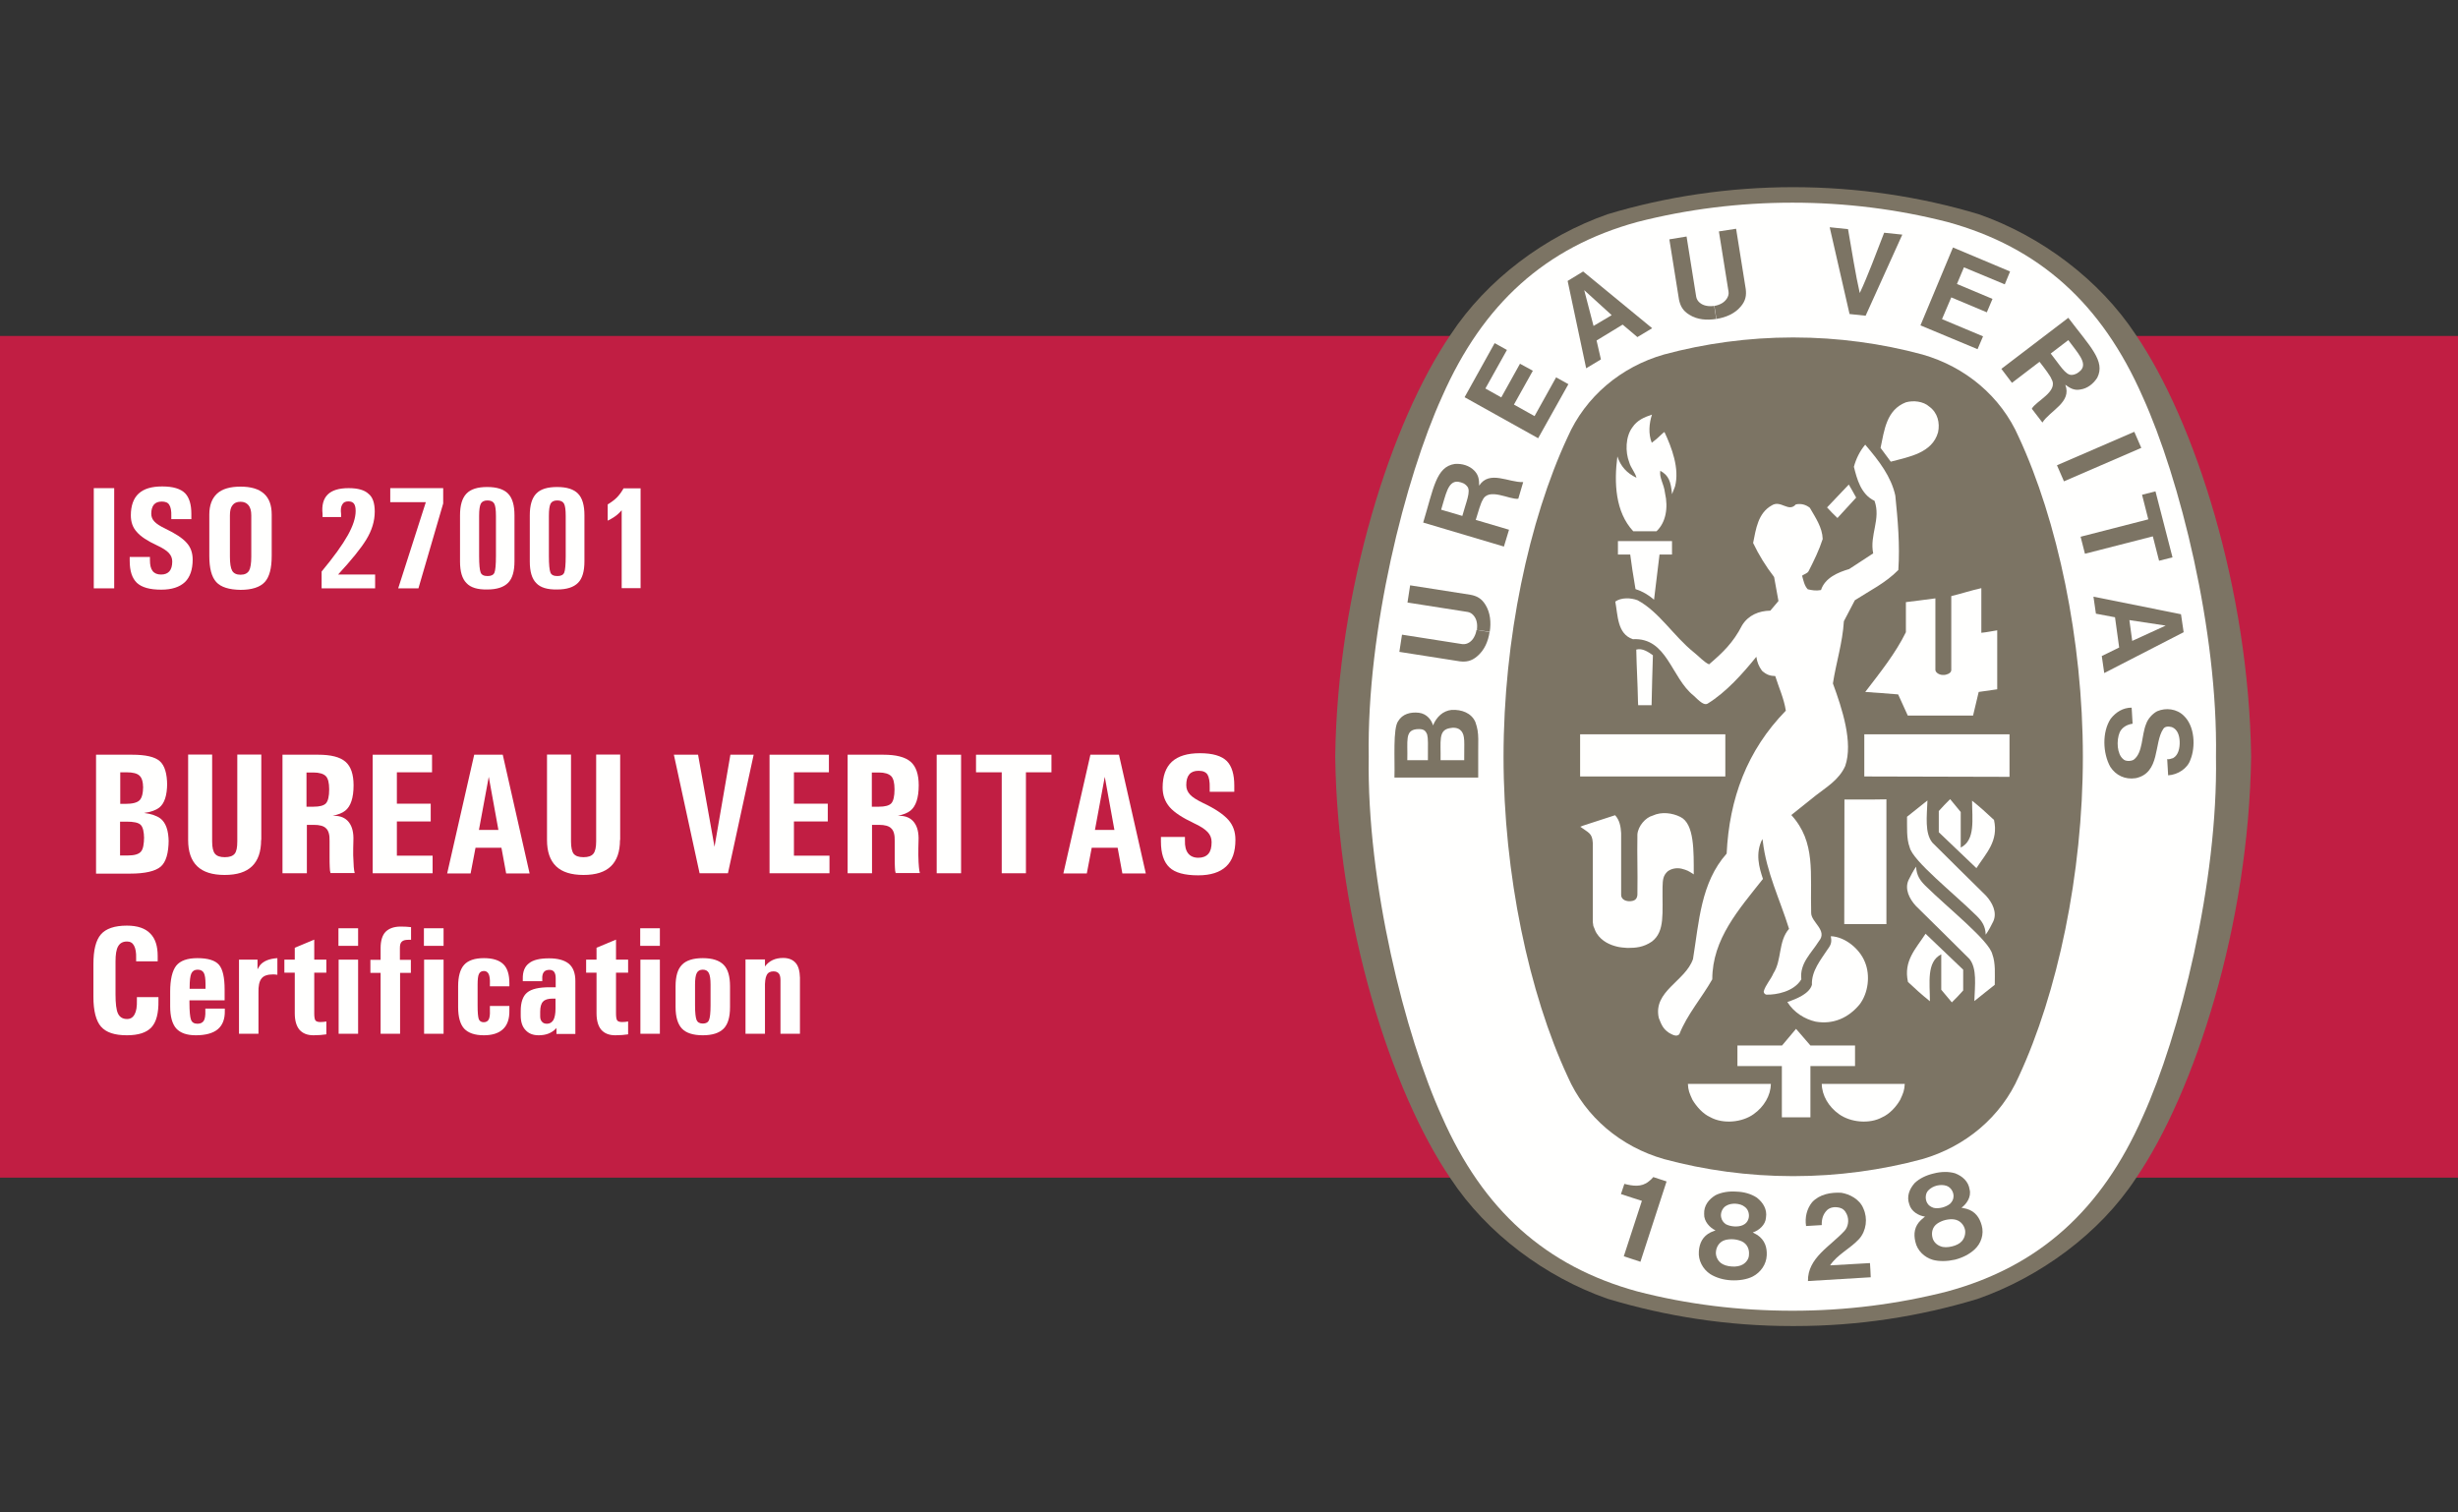 <svg xmlns="http://www.w3.org/2000/svg" xmlns:xlink="http://www.w3.org/1999/xlink" width="1300px" height="800px" viewBox="0 0 1300 800"><rect x="0" y="0" width="1300" height="800" fill="#333333" stroke="none"/><title>Artboard</title><g id="Artboard" stroke="none" stroke-width="1" fill="none" fill-rule="evenodd"><g id="iso-27001" transform="translate(0, 99)"><polygon id="Path" fill="#C11E43" points="0 523.9 1300 523.9 1300 78.7 0 78.7"></polygon><polygon id="Path" fill="#FFFFFE" points="49.601 212.2 60.401 212.2 60.401 159.2 49.601 159.2"></polygon><path d="M90.6,175.6 L90.6,174 C90.7,171.2 90.3,169.2 89.5,168 C88.8,166.8 87.4,166.3 85.6,166.3 C83.7,166.3 82.4,166.8 81.4,167.9 C80.5,169 80,170.6 80,172.7 C80,174.4 80.6,175.8 81.7,176.9 C82.8,178.1 84.7,179.3 87.4,180.6 C92.8,183.2 96.5,185.6 98.7,188.1 C100.9,190.5 101.9,193.5 101.9,197 C101.9,202.3 100.5,206.3 97.8,208.9 C95,211.5 90.9,212.9 85.3,212.9 C79.2,212.9 75,211.7 72.4,209.3 C69.9,206.9 68.6,203.1 68.6,197.7 L68.6,195.6 L79.3,195.6 L79.3,197.2 C79.3,199.8 79.7,201.7 80.7,203 C81.7,204.3 83.2,204.9 85.2,204.9 C87.2,204.9 88.6,204.3 89.6,203.2 C90.6,202 91.1,200.3 91.1,198 C91.1,196.3 90.5,194.8 89.3,193.5 C88.1,192.2 86.1,190.9 83.1,189.5 C77.9,187.1 74.3,184.7 72.3,182.3 C70.2,180 69.2,177.1 69.2,173.6 C69.2,168.5 70.6,164.6 73.3,162.1 C76.1,159.5 80.2,158.3 85.8,158.3 C91.5,158.3 95.5,159.5 97.9,161.9 C100.1,164.2 101.2,167.8 101.2,172.8 L101.2,174 L101.2,175.6 L90.6,175.6 Z" id="Path" fill="#FFFFFE"></path><path d="M131.7,202.901 C132.5,201.501 132.9,199.001 132.9,195.401 L132.9,173.601 C132.9,171.201 132.4,169.401 131.4,168.201 C130.4,167.001 129,166.401 127.2,166.401 C125.3,166.401 123.9,167.001 123,168.201 C122,169.401 121.6,171.201 121.6,173.601 L121.6,195.401 C121.6,199.001 122,201.501 122.8,202.901 C123.6,204.301 125.1,205.001 127.2,205.001 C129.4,205.001 130.8,204.301 131.7,202.901 Z M114.4,208.901 C111.9,206.201 110.7,201.501 110.7,195.001 L110.7,173.201 C110.7,168.301 112.1,164.601 114.8,162.101 C117.5,159.601 121.7,158.401 127.2,158.401 C132.7,158.401 136.8,159.601 139.6,162.101 C142.4,164.601 143.7,168.301 143.7,173.201 L143.7,195.001 C143.7,201.601 142.5,206.201 140,208.901 C137.5,211.601 133.2,213.001 127.2,213.001 C121.2,212.901 116.9,211.601 114.4,208.901 Z" id="Shape" fill="#FFFFFE"></path><path d="M198.2,171.6 C198.2,176.6 196.7,181.6 193.6,186.6 C190.9,191 186,197.1 178.8,204.9 L198.4,204.9 L198.4,212.2 L170.1,212.2 L170.1,203.3 C176.5,195.6 181.1,189.2 183.9,184.2 C186.7,179.2 188.1,174.9 188.1,171.3 C188.1,169.5 187.8,168.2 187.2,167.4 C186.6,166.6 185.6,166.2 184.2,166.2 C182.7,166.2 181.6,166.7 181,167.9 C180.3,169 180.1,170.7 180.4,172.9 L180.4,174.5 L170.6,174.5 L170.6,172.9 C170.1,168.3 171,164.9 173.3,162.6 C175.6,160.3 179.3,159.2 184.4,159.2 C189.3,159.2 192.8,160.2 194.9,162.2 C197.1,163.9 198.2,167.1 198.2,171.6 Z" id="Path" fill="#FFFFFE"></path><polygon id="Path" fill="#FFFFFE" points="210.6 212.2 225 167.3 225.2 166.6 206.4 166.6 206.4 159.2 234.4 159.2 234.4 167.3 221.3 212.2"></polygon><path d="M261.5,203.9 C262,202.7 262.3,199.8 262.3,195.1 L262.3,173.9 C262.3,170.7 262,168.5 261.4,167.4 C260.8,166.3 259.6,165.7 257.8,165.7 C256.1,165.7 254.9,166.3 254.3,167.4 C253.7,168.6 253.4,170.7 253.4,173.9 L253.4,195.1 C253.4,199.6 253.7,202.5 254.2,203.8 C254.7,205.1 255.9,205.7 257.9,205.7 C259.8,205.7 261,205.1 261.5,203.9 Z M246.7,209.4 C244.4,207.1 243.3,203.3 243.3,198 L243.3,173.6 C243.3,168.3 244.4,164.5 246.7,162.1 C249,159.7 252.6,158.6 257.7,158.6 C262.8,158.6 266.5,159.8 268.7,162.1 C271,164.4 272.1,168.3 272.1,173.5 L272.1,197.9 C272.1,203.2 271,207 268.7,209.3 C266.4,211.6 262.8,212.8 257.7,212.8 C252.6,212.9 248.9,211.8 246.7,209.4 Z" id="Shape" fill="#FFFFFE"></path><path d="M298.4,203.9 C298.9,202.7 299.2,199.8 299.2,195.1 L299.2,173.9 C299.2,170.7 298.9,168.5 298.3,167.4 C297.7,166.3 296.5,165.7 294.7,165.7 C293,165.7 291.8,166.3 291.2,167.4 C290.6,168.6 290.3,170.7 290.3,173.9 L290.3,195.1 C290.3,199.6 290.6,202.5 291.1,203.8 C291.6,205.1 292.8,205.7 294.8,205.7 C296.7,205.7 297.9,205.1 298.4,203.9 Z M283.6,209.4 C281.3,207.1 280.2,203.3 280.2,198 L280.2,173.6 C280.2,168.3 281.3,164.5 283.6,162.1 C285.9,159.7 289.5,158.6 294.7,158.6 C299.8,158.6 303.5,159.8 305.7,162.1 C308,164.4 309.1,168.3 309.1,173.5 L309.1,197.9 C309.1,203.2 308,207 305.7,209.3 C303.4,211.6 299.8,212.8 294.7,212.8 C289.5,212.9 285.8,211.8 283.6,209.4 Z" id="Shape" fill="#FFFFFE"></path><path d="M328.9,170.8 L327.5,172.3 C326.1,173.7 324.1,175.1 321.4,176.4 L321.4,167.8 C323.4,166.6 325,165.4 326.2,164.2 C327.4,163 328.6,161.4 329.8,159.3 L338.8,159.3 L338.8,212.1 L328.8,212.1 L328.8,170.8" id="Path" fill="#FFFFFE"></path><path d="M63.6,353.5 L67.6,353.5 C71.1,353.5 73.4,352.8 74.5,351.5 C75.7,350.2 76.2,347.5 76.2,343.4 L76.2,344.7 C76.2,341 75.6,338.5 74.4,337.3 C73.2,336.1 70.7,335.6 66.9,335.6 L63.5,335.6 L63.5,353.5 L63.6,353.5 Z M63.6,326.2 L66.2,326.2 C70,326.2 72.5,325.6 73.8,324.3 C75.1,323 75.7,320.5 75.7,316.8 L75.7,318 C75.7,314.7 75.1,312.5 73.8,311.3 C72.6,310.1 70.3,309.5 66.9,309.5 L63.6,309.5 L63.6,326.2 Z M50.8,300.2 L69.8,300.2 C77,300.2 81.9,301.3 84.5,303.6 C87.1,305.9 88.4,310.2 88.4,316.5 L88.4,315.3 C88.4,321.7 87,326 84.2,328.2 C82.5,329.5 79.9,330.5 76.2,331 C80.1,331.5 82.9,332.5 84.8,333.9 C87.7,336.1 89.2,340.3 89.2,346.5 L89.2,345.2 C89.2,352.2 87.8,357 85,359.4 C82.2,361.8 76.8,363.1 68.7,363.1 L50.8,363.1 L50.8,300.2 Z" id="Shape" fill="#FFFFFE"></path><path d="M138.1,345.301 C138.1,351.501 136.5,356.101 133.3,359.201 C130.1,362.301 125.3,363.801 118.8,363.801 C112.4,363.801 107.5,362.301 104.3,359.201 C101.1,356.101 99.5,351.501 99.5,345.301 L99.5,300.101 L112.2,300.101 L112.2,346.101 C112.2,349.201 112.7,351.401 113.7,352.601 C114.7,353.801 116.4,354.401 118.9,354.401 C121.4,354.401 123.1,353.801 124.1,352.601 C125.1,351.401 125.5,349.201 125.5,346.101 L125.5,300.101 L138.2,300.101 L138.2,345.301" id="Path" fill="#FFFFFE"></path><path d="M162.2,327.7 L165.8,327.7 C169.1,327.7 171.3,327.1 172.4,325.9 C173.5,324.7 174.1,322.2 174.1,318.5 C174.1,315.1 173.5,312.7 172.3,311.5 C171.1,310.3 168.9,309.6 165.7,309.6 L162.1,309.6 L162.1,327.7 L162.2,327.7 Z M149.4,300.2 L168.3,300.2 C175,300.2 179.8,301.4 182.7,303.9 C185.6,306.4 187,310.6 187,316.4 C187,323 185.5,327.5 182.6,329.8 C181.1,331 178.9,331.9 175.9,332.5 L176.6,332.5 C180.1,332.5 182.7,333.6 184.5,335.9 C186.3,338.2 187.1,341.5 186.9,345.8 C186.8,348.2 186.8,350.8 186.8,353.4 C186.9,356.1 187,358.2 187.1,359.6 C187.2,361 187.4,362.1 187.6,362.8 L174.8,362.8 C174.6,362.1 174.4,361.1 174.4,359.7 C174.3,358.3 174.3,356.2 174.3,353.4 L174.3,345.8 C174.4,342.7 173.8,340.4 172.5,339.2 C171.3,337.9 169.1,337.3 166,337.3 L162.3,337.3 L162.3,362.9 L149.4,362.9 L149.4,300.2 Z" id="Shape" fill="#FFFFFE"></path><polygon id="Path" fill="#FFFFFE" points="197.1 362.9 197.1 300.2 228.5 300.2 228.5 309.5 209.9 309.5 209.9 326.1 227.8 326.1 227.8 335.5 209.9 335.5 209.9 353.6 228.8 353.6 228.8 362.9"></polygon><path d="M253.3,340 L263.6,340 L258.5,311.9 L253.3,340 Z M250.8,300.2 L265.9,300.2 L280.1,363 L267.7,363 L265.2,349.4 L251.5,349.4 L248.9,363 L236.5,363 L250.8,300.2 Z" id="Shape" fill="#FFFFFE"></path><path d="M327.9,345.301 C327.9,351.501 326.3,356.101 323.1,359.201 C319.9,362.301 315.1,363.801 308.6,363.801 C302.2,363.801 297.3,362.301 294.1,359.201 C290.9,356.101 289.3,351.501 289.3,345.301 L289.3,300.101 L302,300.101 L302,346.101 C302,349.201 302.5,351.401 303.4,352.601 C304.4,353.801 306.1,354.401 308.6,354.401 C311.1,354.401 312.8,353.801 313.8,352.601 C314.8,351.401 315.3,349.201 315.3,346.101 L315.3,300.101 L328,300.101 L328,345.301" id="Path" fill="#FFFFFE"></path><polygon id="Path" fill="#FFFFFE" points="356.4 300.2 369.2 300.2 377.9 348.9 386.3 300.2 398.6 300.2 385 362.9 370 362.9"></polygon><polygon id="Path" fill="#FFFFFE" points="407 362.9 407 300.2 438.4 300.2 438.4 309.5 419.9 309.5 419.9 326.1 437.8 326.1 437.8 335.5 419.9 335.5 419.9 353.6 438.7 353.6 438.7 362.9"></polygon><path d="M461.2,327.7 L464.8,327.7 C468.1,327.7 470.3,327.1 471.4,325.9 C472.5,324.7 473.1,322.2 473.1,318.5 C473.1,315.1 472.5,312.7 471.3,311.5 C470.1,310.3 467.9,309.6 464.7,309.6 L461.1,309.6 L461.1,327.7 L461.2,327.7 Z M448.3,300.2 L467.2,300.2 C473.9,300.2 478.7,301.4 481.6,303.9 C484.5,306.4 485.9,310.6 485.9,316.4 C485.9,323 484.4,327.5 481.5,329.8 C480,331 477.8,331.9 474.8,332.5 L475.5,332.5 C479,332.5 481.6,333.6 483.4,335.9 C485.2,338.2 486,341.5 485.8,345.8 C485.7,348.2 485.7,350.8 485.7,353.4 C485.8,356.1 485.8,358.2 486,359.6 C486.1,361 486.3,362.1 486.5,362.8 L473.7,362.8 C473.5,362.1 473.3,361.1 473.3,359.7 C473.2,358.3 473.2,356.2 473.2,353.4 L473.2,345.8 C473.3,342.7 472.7,340.4 471.4,339.2 C470.2,337.9 468,337.3 464.9,337.3 L461.2,337.3 L461.2,362.9 L448.3,362.9 L448.3,300.2 Z" id="Shape" fill="#FFFFFE"></path><polygon id="Path" fill="#FFFFFE" points="495.4 362.9 508.3 362.9 508.3 300.2 495.4 300.2"></polygon><polygon id="Path" fill="#FFFFFE" points="529.8 309.5 516.2 309.5 516.2 300.2 556.1 300.2 556.1 309.5 542.6 309.5 542.6 362.9 529.8 362.9"></polygon><path d="M579.1,340 L589.4,340 L584.3,311.9 L579.1,340 Z M576.7,300.2 L591.8,300.2 L606,363 L593.6,363 L591.1,349.4 L577.4,349.4 L574.8,363 L562.4,363 L576.7,300.2 Z" id="Shape" fill="#FFFFFE"></path><path d="M639.8,319.602 L639.8,317.702 C639.9,314.402 639.4,312.002 638.6,310.702 C637.7,309.302 636.2,308.702 633.9,308.702 C631.7,308.702 630.1,309.302 629,310.602 C627.9,311.902 627.4,313.802 627.4,316.302 C627.4,318.302 628.1,319.902 629.4,321.302 C630.7,322.702 632.9,324.102 636.2,325.702 C642.6,328.702 647,331.702 649.6,334.602 C652.2,337.502 653.4,341.002 653.4,345.202 C653.4,351.502 651.8,356.202 648.5,359.302 C645.2,362.402 640.3,364.002 633.7,364.002 C626.5,364.002 621.4,362.602 618.5,359.802 C615.5,357.002 614,352.402 614,346.102 L614,343.702 L626.7,343.702 L626.7,345.602 C626.6,348.602 627.2,350.902 628.4,352.402 C629.6,353.902 631.4,354.702 633.8,354.702 C636.1,354.702 637.9,354.002 639.1,352.602 C640.3,351.202 640.8,349.202 640.8,346.402 C640.8,344.302 640.1,342.602 638.7,341.102 C637.3,339.602 634.9,338.002 631.4,336.402 C625.3,333.502 621,330.702 618.6,327.902 C616.2,325.102 614.9,321.702 614.9,317.602 C614.9,311.502 616.5,307.002 619.8,303.902 C623.1,300.902 628,299.402 634.6,299.402 C641.4,299.402 646.1,300.802 648.9,303.602 C651.5,306.302 652.8,310.602 652.8,316.502 L652.8,317.902 L652.8,319.802 L639.8,319.802" id="Path" fill="#FFFFFE"></path><path d="M83.799,428.601 L83.799,430.301 C83.899,436.901 82.699,441.601 80.099,444.401 C77.499,447.201 73.199,448.601 67.099,448.601 C60.599,448.601 56.099,447.101 53.399,444.001 C50.799,441.001 49.399,435.701 49.399,428.301 L49.399,411.001 C49.399,403.501 50.699,398.301 53.399,395.201 C55.999,392.201 60.599,390.601 67.099,390.601 C72.699,390.601 76.899,392.001 79.599,394.901 C82.199,397.601 83.399,401.501 83.399,406.701 L83.399,409.501 L71.999,409.501 L71.999,407.801 C72.099,404.901 71.699,402.701 70.899,401.201 C70.099,399.701 68.899,399.001 67.199,399.001 C64.999,399.001 63.499,399.801 62.499,401.501 C61.499,403.201 61.099,405.901 61.099,409.601 L61.099,426.901 C61.099,431.801 61.499,435.201 62.399,437.101 C63.299,439.001 64.899,440.001 67.199,440.001 C68.999,440.001 70.299,439.201 71.199,437.501 C72.099,435.901 72.499,433.401 72.399,430.101 L72.399,428.401 L83.799,428.401" id="Path" fill="#FFFFFE"></path><path d="M108.7,424 L108.7,421.8 C108.7,418.7 108.4,416.7 107.8,415.6 C107.2,414.5 106.1,413.9 104.5,413.9 C102.9,413.9 101.8,414.6 101.2,415.9 C100.6,417.2 100.3,419.7 100.3,423.4 L100.3,424 L108.7,424 Z M103.6,448.6 C98.8,448.6 95.4,447.4 93.2,445 C91.1,442.6 90,438.7 90,433.3 L90,425.6 C90,419.1 91.1,414.5 93.2,411.8 C95.4,409.1 99.1,407.8 104.4,407.8 C110,407.8 113.8,409 115.8,411.3 C117.8,413.6 118.8,418 118.8,424.4 L118.8,430.1 L100.2,430.1 L100.2,431.3 C100.2,435.9 100.5,438.9 101,440.3 C101.5,441.8 102.7,442.5 104.4,442.5 C106,442.5 107.1,442 107.8,440.9 C108.4,439.9 108.7,438.1 108.6,435.7 L108.6,434.5 L118.9,434.5 L118.9,435.7 C119,440 117.7,443.3 115.2,445.4 C112.7,447.5 108.8,448.6 103.6,448.6 Z" id="Shape" fill="#FFFFFE"></path><path d="M126.4,408.6 L136.2,408.6 L136.2,413.7 C136.6,413 137,412.3 137.4,411.7 C139.2,409.4 142.3,408.1 146.7,407.8 L146.7,416.6 C146,416.5 145.3,416.4 144.5,416.4 C141.5,416.4 139.4,417.1 138.3,418.6 C137.1,420.1 136.6,422.6 136.7,426.2 L136.7,447.8 L126.4,447.8 L126.4,408.6 Z" id="Path" fill="#FFFFFE"></path><path d="M172.7,448.099 C170.7,448.399 168.4,448.599 165.8,448.599 C162.5,448.599 160.1,447.599 158.4,445.699 C156.8,443.799 155.9,440.899 155.9,436.999 L155.9,415.499 L150.4,415.499 L150.4,408.599 L155.9,408.599 L155.9,402.299 L166.2,397.999 L166.2,408.599 L172.6,408.599 L172.6,415.499 L166.2,415.499 L166.2,436.999 C166.2,438.899 166.4,440.099 166.8,440.699 C167.2,441.299 168.1,441.599 169.4,441.599 C170.6,441.599 171.7,441.499 172.6,441.299 L172.6,448.099" id="Path" fill="#FFFFFE"></path><path d="M179.1,447.799 L189.4,447.799 L189.4,408.599 L179.1,408.599 L179.1,447.799 Z M179,401.299 L189.4,401.299 L189.4,391.999 L179,391.999 L179,401.299 Z" id="Shape" fill="#FFFFFE"></path><path d="M211.6,415.501 L211.6,447.801 L201.3,447.801 L201.3,415.601 L195.9,415.601 L195.9,408.701 L201.3,408.701 L201.3,402.401 C201.3,398.601 202.2,395.701 203.9,393.901 C205.7,392.101 208.3,391.101 212,391.101 C213.9,391.101 215.7,391.201 217.4,391.401 L217.4,398.101 L215.9,398.101 C214.3,398.101 213.2,398.401 212.5,399.101 C211.8,399.701 211.5,400.801 211.5,402.401 L211.5,408.701 L217.3,408.701 L217.3,415.601 L211.6,415.601" id="Path" fill="#FFFFFE"></path><path d="M224.3,447.799 L234.6,447.799 L234.6,408.599 L224.3,408.599 L224.3,447.799 Z M224.2,401.299 L234.6,401.299 L234.6,391.999 L224.2,391.999 L224.2,401.299 Z" id="Shape" fill="#FFFFFE"></path><path d="M269.4,433.1 L269.4,435.4 C269.5,439.8 268.4,443.1 266.1,445.3 C263.8,447.5 260.4,448.6 255.9,448.6 C251.1,448.6 247.7,447.4 245.5,445.1 C243.4,442.8 242.3,439 242.3,433.7 L242.3,422.7 C242.3,417.4 243.4,413.6 245.5,411.3 C247.6,409 251.1,407.8 255.9,407.8 C260.7,407.8 264.1,408.9 266.3,411.1 C268.4,413.2 269.4,416.5 269.4,421.1 L269.4,422.7 L259.1,422.7 L259.1,421.5 C259.2,419.2 259,417.5 258.5,416.3 C258,415.2 257.1,414.6 256,414.6 C254.7,414.6 253.8,415.1 253.3,416.2 C252.8,417.2 252.6,419.1 252.6,421.9 L252.6,432.9 C252.6,436.5 252.8,438.8 253.2,440 C253.6,441.1 254.5,441.7 255.8,441.7 C257.1,441.7 258,441.2 258.5,440.2 C259,439.2 259.2,437.6 259.1,435.4 L259.1,433.1 L269.4,433.1 Z" id="Path" fill="#FFFFFE"></path><path d="M293.8,429.202 L292.4,429.202 C289.9,429.202 288.2,429.702 287.2,430.802 C286.2,431.802 285.7,433.602 285.7,436.202 L285.7,438.602 C285.7,439.802 286,440.802 286.7,441.502 C287.3,442.202 288.2,442.502 289.3,442.502 C290.8,442.502 291.9,441.802 292.7,440.502 C293.4,439.202 293.8,437.202 293.8,434.602 L293.8,429.202 Z M284.9,448.602 C281.9,448.602 279.6,447.702 277.9,445.802 C276.2,444.002 275.4,441.402 275.4,438.202 L275.4,435.802 C275.4,431.202 276.5,427.902 278.8,426.002 C281.1,424.102 285,423.202 290.7,423.202 L293.9,423.202 L293.9,418.402 C293.9,416.902 293.6,415.802 293.1,415.102 C292.6,414.402 291.7,414.002 290.6,414.002 C289.2,414.002 288.2,414.402 287.6,415.202 C287,416.002 286.7,417.202 286.8,418.802 L286.8,420.002 L276.5,420.002 L276.5,418.802 C276.4,415.002 277.5,412.202 279.8,410.502 C282,408.702 285.6,407.902 290.4,407.902 C295.1,407.902 298.6,408.902 300.9,410.802 C303.2,412.802 304.3,415.802 304.3,419.902 L304.3,447.902 L294.3,447.902 L294.3,444.702 L293.9,445.202 C291.7,447.402 288.8,448.602 284.9,448.602 Z" id="Shape" fill="#FFFFFE"></path><path d="M332.3,448.099 C330.3,448.399 328,448.599 325.4,448.599 C322.1,448.599 319.7,447.599 318,445.699 C316.4,443.799 315.5,440.899 315.5,436.999 L315.5,415.499 L310,415.499 L310,408.599 L315.5,408.599 L315.5,402.299 L325.8,397.999 L325.8,408.599 L332.2,408.599 L332.2,415.499 L325.8,415.499 L325.8,436.999 C325.8,438.899 326,440.099 326.4,440.699 C326.8,441.299 327.7,441.599 329,441.599 C330.2,441.599 331.2,441.499 332.2,441.299 L332.2,448.099" id="Path" fill="#FFFFFE"></path><path d="M338.7,447.799 L349,447.799 L349,408.599 L338.7,408.599 L338.7,447.799 Z M338.7,401.299 L349,401.299 L349,391.999 L338.6,391.999 L338.6,401.299 L338.7,401.299 Z" id="Shape" fill="#FFFFFE"></path><path d="M375,440.5 C375.5,439.3 375.8,436.7 375.8,432.8 L375.8,421.8 C375.8,418.9 375.5,416.9 374.9,415.7 C374.3,414.5 373.2,413.9 371.7,413.9 C370.2,413.9 369.1,414.5 368.5,415.7 C367.9,416.9 367.6,418.9 367.6,421.8 L367.6,432.8 C367.6,436.7 367.9,439.2 368.4,440.5 C368.9,441.7 370,442.4 371.7,442.4 C373.4,442.4 374.5,441.8 375,440.5 Z M360.7,445.1 C358.5,442.8 357.3,439 357.3,433.7 L357.3,422.7 C357.3,417.4 358.4,413.6 360.7,411.3 C362.9,409 366.6,407.8 371.7,407.8 C376.8,407.8 380.4,409 382.7,411.3 C385,413.6 386.1,417.4 386.1,422.7 L386.1,433.7 C386.1,439 385,442.8 382.7,445.1 C380.4,447.4 376.8,448.6 371.7,448.6 C366.6,448.6 362.9,447.4 360.7,445.1 Z" id="Shape" fill="#FFFFFE"></path><path d="M420.783,410.3 C419.283,408.6 417.083,407.7 414.183,407.7 C409.983,407.7 406.783,409.2 404.583,412.2 L404.583,408.5 L394.283,408.5 L394.283,447.8 L404.583,447.8 L404.583,423.8 C404.483,420.5 404.783,418.1 405.483,416.8 C406.183,415.4 407.383,414.8 409.083,414.8 C410.383,414.8 411.283,415.2 411.883,415.9 C412.483,416.6 412.783,417.8 412.783,419.4 L412.783,447.8 L423.083,447.8 L423.083,418.1 C422.983,414.6 422.283,412 420.783,410.3 Z" id="Path" fill="#FFFFFE"></path><path d="M948.383,602.4 L949.083,602.4 C982.983,602.4 1014.88,597.4 1045.78,588.1 C1078.98,576.5 1110.48,553.4 1129.48,524.5 C1160.88,478.6 1189.38,389.8 1190.58,301.3 L1190.58,301.1 C1189.38,212.7 1160.88,123.9 1129.48,77.9 C1110.48,49.1 1079.68,25.9 1046.48,14.3 C1015.58,5 982.283,0 948.383,0 C914.483,0 881.083,5 850.283,14.3 C817.083,25.9 786.283,49 767.283,77.9 C735.883,123.8 707.383,212.6 706.183,301.1 L706.183,301.3 C707.383,389.7 735.883,478.5 767.283,524.5 C786.283,553.3 817.083,576.4 850.283,588 C881.183,597.3 913.783,602.4 947.683,602.4 L948.383,602.4 Z" id="Path" fill="#7C7464"></path><path d="M1172,301.3 C1173.1,367.9 1152.8,448.7 1133.2,491.8 C1111.6,540.9 1078.5,570.9 1029.9,584.1 C1003.7,590.8 976.3,594.3 948,594.3 C919.8,594.3 892.2,590.9 866,584.1 C817.4,570.8 784.3,540.9 762.7,491.8 C743.1,448.8 722.8,367.9 723.9,301.3 C722.8,234.7 743.1,153.9 762.7,110.8 C784.3,61.7 817.4,31.7 866,18.4 C892.2,11.7 919.8,8.2 948,8.2 C976.2,8.2 1003.7,11.7 1029.9,18.4 C1078.5,31.7 1111.6,61.6 1133.2,110.8 C1152.8,153.9 1173.1,234.7 1172,301.3 Z" id="Path" fill="#FFFFFE"></path><path d="M948.8,79.5 C972,79.5 995.3,82.7 1016.7,88.5 C1039.5,95 1058.3,110.7 1067.7,132.2 C1088.1,176.1 1101.6,239.3 1101.6,301.3 C1101.6,363.4 1088.1,426.5 1067.7,470.4 C1058.3,491.8 1039.5,507.5 1016.7,514.1 C995.3,519.9 972,523.1 948.8,523.1 L948,523.1 C924.7,523.1 901.5,519.9 880.1,514.1 C857.3,507.6 838.5,491.9 829.1,470.4 C808.7,426.5 795.2,363.4 795.2,301.3 C795.2,239.2 808.6,176.1 829.1,132.2 C838.5,110.8 857.3,95 880.1,88.5 C901.5,82.7 924.8,79.5 948,79.5 L948.8,79.5 Z" id="Path" fill="#7C7464"></path><path d="M981.7,164.2 C978.5,158.7 981.1,163.6 977.7,157.3 L981.7,164.2 Z" id="Path" fill="#FFFFFE"></path><polygon id="Path" fill="#FFFFFE" points="912.5 289.402 912.5 311.702 835.7 311.702 835.7 289.402"></polygon><path d="M895.1,482.7 C893.5,479.2 892.9,477.9 892.7,474.3 C908.8,474.3 919.6,474.3 936.6,474.3 C936.5,480.4 933,486.4 927.5,490.3 C921.4,494.7 911.3,495.7 904.5,491.9 C900.7,490.2 897.3,486.4 895.1,482.7 Z" id="Path" fill="#FFFFFE"></path><path d="M942.5,464.9 L918.9,464.9 L918.9,454 L942.5,454 L949.9,445.2 C953.5,449.4 953.8,449.7 957.5,454 L981.1,454 L981.1,464.9 L957.5,464.9 C957.5,476.7 957.5,478.3 957.5,492 C952.8,492 946.7,492 942.4,492 L942.4,464.9" id="Path" fill="#FFFFFE"></path><path d="M945.3,431 C950.1,429.4 957,426.6 958.3,421.9 C958,414.6 962.9,408.8 966.7,403 C968.6,400.5 968.8,399 968.3,396.2 C975.8,396.5 983.5,402.8 986.3,409.8 C989.3,416.9 988.1,426.3 983.5,432.3 C977.7,439.3 969.7,443 960.3,441.4 C954.5,440.1 948.7,436.5 945.3,431 Z" id="Path" fill="#FFFFFE"></path><path d="M888.7,333.101 C884.5,331.001 878.8,330.202 874.1,332.402 C870.3,333.402 866.4,337.901 866,342.301 C865.8,355.601 866.2,359.701 866,374.301 C865.8,376.601 864.6,377.701 861.6,377.701 C859.2,377.601 857.4,376.401 857.4,374.301 L857.4,341.701 C857.2,338.201 856.6,334.801 854.2,332.201 L837.3,337.701 L835.8,338.301 C840.1,341.501 842.1,341.601 842.4,346.801 L842.4,388.601 L842.7,390.801 L843.3,392.201 L843.8,393.501 L844.4,394.601 C847.2,399.101 851.9,400.901 855.2,401.701 C856.6,402.101 859.2,402.302 860.7,402.402 C865.1,402.402 869.2,402.101 873.7,399.001 C880.7,393.601 879.1,384.001 879.3,370.201 C879.4,366.301 879.6,364.102 882,361.902 C884,360.402 886.8,359.901 889.4,360.501 C892.3,361.301 892.8,361.501 895.8,363.501 C895.8,351.401 896.2,336.701 888.7,333.101 Z" id="Path" fill="#FFFFFE"></path><path d="M1045.4,385.402 C1033.1,373.302 1011.7,356.402 1010,349.202 C1008.2,344.402 1008.7,338.602 1008.6,333.002 C1012.2,330.202 1015.1,327.802 1019.4,324.402 C1019.1,332.902 1017.9,341.602 1022,346.702 C1032.1,356.702 1041.2,365.802 1050.3,374.702 C1053.7,378.402 1056.4,383.602 1054.2,388.402 C1053.1,390.702 1051.7,393.302 1050.2,395.402 C1050.1,390.802 1048.1,388.102 1045.4,385.402 Z" id="Path" fill="#FFFFFE"></path><path d="M975.5,323.9 C984.9,323.8 987.9,324 997.7,323.8 L997.7,389.8 L975.4,389.8 L975.5,323.9 Z" id="Path" fill="#FFFFFE"></path><path d="M1025.4,330 C1027.8,327.4 1028.6,326.4 1031.4,323.7 L1037,330.5 L1037,349.3 C1044.9,345.4 1043,334.2 1043,324.5 C1047.7,328.3 1050.1,330.5 1054.6,334.7 C1057.1,345.9 1050.4,352.3 1045.3,360.2 L1025.4,341.2 L1025.4,330 Z" id="Path" fill="#FFFFFE"></path><path d="M1043.5,279.601 L1046.5,267.001 L1056.3,265.601 L1056.3,234.401 C1052.5,235.001 1051,235.401 1047.9,235.701 L1047.9,212.101 C1042.8,213.201 1037.4,215.001 1032,216.301 L1032,255.501 C1031.9,257.401 1028.9,258.001 1028.3,258.001 L1027.5,258.001 C1025.6,258.001 1023.6,256.701 1023.6,255.301 C1023.6,241.101 1023.6,230.901 1023.6,217.501 L1008,219.501 L1008,235.401 C1002.5,246.601 994.4,256.701 986.5,267.001 C994.9,267.601 995.5,267.601 1003.9,268.301 L1009,279.501 L1043.5,279.501" id="Path" fill="#FFFFFE"></path><path d="M866.3,271.799 C866.1,261.499 865.6,254.699 865.4,244.599 C868.6,243.699 871.7,245.799 874.2,247.599 C873.8,260.599 873.8,260.399 873.5,273.999 L866.4,273.999 L866.3,271.799 Z" id="Path" fill="#FFFFFE"></path><path d="M865,212.6 C863.3,202.4 863.2,201.7 862.2,194.3 C859.7,194.3 858.9,194.3 855.7,194.3 L855.7,187.2 C866.9,187.2 873.1,187.2 884.3,187.2 L884.3,194.3 C881.5,194.3 880.4,194.3 877.7,194.3 L874.8,218.2 C871.8,215.6 868.5,213.7 865,212.6 Z" id="Path" fill="#FFFFFE"></path><path d="M863.8,182 C854.3,171.8 853.6,156.4 855.4,142.5 L855.4,142.4 C857.1,147.6 860.4,151.3 865.5,153.7 C864.9,151 862.5,148.5 861.7,145.6 C859.5,140 859.7,132 863.3,127.1 C865.9,123.2 869.6,121.7 873.7,120.3 C872.2,124.9 871.7,130.5 873.6,135.2 C876.3,133.1 876.4,133 878.5,131 C879.3,130.2 879.6,130 880.3,129.5 C884.1,137.6 888.4,148.8 885.9,158.3 L884.3,162.4 C883.7,155.7 882.6,152.5 878.1,150 C877.5,153.9 880,156.7 880.6,161.8 C882.4,169.7 881,177.4 876.1,182 L863.8,182 Z" id="Path" fill="#FFFFFE"></path><path d="M981.7,164.2 L971.8,175 C969.2,172.5 968.9,172.2 966.3,169.4 C971.4,164.1 971.9,163.5 977.8,157.3" id="Path" fill="#FFFFFE"></path><path d="M994.6,137.9 C996.6,128.5 997.7,117.8 1008,113.8 C1011.9,112.7 1017.2,113.2 1020.4,116.1 C1024.8,119.3 1026.1,124.7 1025,129.7 C1021.9,140.6 1009.8,142.6 1000,145.2 L994.6,137.9 Z" id="Path" fill="#FFFFFE"></path><polygon id="Path" fill="#FFFFFE" points="1062.8 289.402 1062.8 311.902 986 311.702 986 289.402"></polygon><path d="M877.3,439.4 C874.2,425.2 891.3,420.1 895.4,408.3 C898.6,388.6 899.5,367.9 913.2,352.5 C914.6,323.5 923.9,298 944.5,276.9 C943.5,270.4 940.8,264.7 938.9,258.6 C936.2,258.5 934.4,258 931.9,255.8 C930.1,253.3 929.4,251.4 928.9,248.4 C921.7,257.3 912.9,267.2 903.1,273.2 C901.3,274.2 899,272.1 895.8,269 C883.8,259.5 881.8,238.1 863.6,239.1 C855.3,236.3 855.7,226.5 854.3,219.2 C857.4,217 862.4,217.1 866.1,218.5 C877.5,224.6 885.1,237.4 895.8,246 C898.7,248.3 901.3,251.3 903.9,252.4 C911,246.3 916.6,241.1 921.4,231.7 C924.7,226.4 930.2,224.1 936.3,224 L940.6,218.9 L938.3,206.2 C933.9,200.5 930.2,194.5 927.2,188.2 C928.7,180.9 929.7,172.4 937.1,168.3 C941.9,165.3 945.9,172.2 949.8,167.8 C952.7,167.2 955.2,168 957.2,169.6 C960.2,174.8 963.8,180 964,186.1 C962.1,192 959.4,197.5 956.6,203 C956,204.3 954.3,204.6 953.1,205.5 C953.8,208 954.3,210.8 956.1,212.7 C958.3,213.2 960.4,213.6 963.1,213.1 C965.2,206.6 972.2,203.7 978,202 L990.7,193.7 C988.7,184 994.9,175.6 991.4,165.9 C984.2,162.5 982.1,154.3 980.5,147.9 C981.6,143.8 983.6,139.6 986.5,136.2 L986.9,136.7 C993.8,144.8 1000.2,153.1 1002.4,163.1 C1003.7,175.9 1004.9,189.1 1004,202.5 C997.2,209.4 988.9,213.4 981,218.5 L975.2,229.6 C974.5,241.1 971.1,251.4 969.4,262.5 C974.3,275.9 980.2,293.8 975.9,306.2 C972.6,313.6 965.6,317.6 960.4,321.7 L947.4,332.1 C960.5,346.5 957.3,362.9 957.9,383.8 C957.8,388.8 966.8,393.1 962,398.8 C958,405.2 951.7,410.5 952.7,419 C948.7,425.7 939.1,427.2 934.6,427.1 C933.6,427.2 932.8,426.4 932.8,425.4 C933.8,421.9 936.5,419.2 937.9,415.9 C942.5,408.8 940.4,398.9 946.2,392.3 C941.4,376.8 934.2,362.4 932.3,345.8 L932.1,344.8 C928.2,352.4 930.4,359.9 932.4,365.9 C919.6,382.1 905.6,397.7 905.6,419 C900.1,428.7 892.3,437.6 888.2,448 C886.8,449.7 884.3,448.2 882.7,447.3 C879.4,445.1 878.6,442.7 877.3,439.4 Z" id="Path" fill="#FFFFFE"></path><path d="M1018.3,369.502 C1030.6,381.602 1052,398.502 1053.7,405.702 C1055.5,410.502 1055,416.302 1055,421.902 C1051.4,424.702 1048.5,427.102 1044.2,430.502 C1044.5,422.002 1045.7,413.302 1041.6,408.202 C1031.5,398.202 1022.4,389.102 1013.3,380.202 C1009.9,376.502 1007.2,371.302 1009.4,366.502 C1010.5,364.202 1011.9,361.602 1013.4,359.402 C1013.6,364.102 1015.6,366.802 1018.3,369.502 Z" id="Path" fill="#FFFFFE"></path><path d="M1038.3,424.902 C1035.9,427.502 1035.1,428.502 1032.3,431.202 L1026.7,424.502 L1026.7,405.802 C1018.8,409.702 1020.7,420.902 1020.7,430.602 C1016,426.802 1013.6,424.602 1009.1,420.402 C1006.6,409.202 1013.3,402.802 1018.4,394.902 L1038.3,413.902 L1038.3,424.902 Z" id="Path" fill="#FFFFFE"></path><path d="M1005,482.7 C1006.6,479.2 1007.2,477.9 1007.4,474.3 C991.3,474.3 980.5,474.3 963.5,474.3 C963.6,480.4 967.1,486.4 972.6,490.3 C978.7,494.7 988.8,495.7 995.6,491.9 C999.4,490.2 1002.9,486.4 1005,482.7 Z" id="Path" fill="#FFFFFE"></path><path d="M956.2,578.599 C956,566.399 967.9,560.299 975.4,552.199 C977.4,550.199 978.2,546.399 976.7,543.199 C975.8,541.199 974.5,540.199 972.9,539.799 C970.3,539.199 968,539.599 966.4,540.999 C964.1,543.199 963.4,545.999 963.5,548.999 L955.2,549.499 C954.5,544.899 955.6,540.399 958.4,536.899 C962.3,532.699 968.2,531.599 973.8,531.899 C978.3,532.599 983.6,535.399 985.5,540.199 C987.9,545.399 987.1,551.999 983.3,556.299 C978.4,561.599 971.9,564.399 967.9,570.299 L989,569.099 C989.2,571.699 989.3,574.199 989.4,576.599 L956.2,578.599 Z" id="Path" fill="#7C7464"></path><path d="M881.4,525.901 L881.3,526.301 L867.6,568.401 L858.8,565.501 L868.2,536.701 L868.4,536.201 C864.9,535.001 860.7,533.801 857.3,532.601 L859.1,527.201 C863.5,528.301 868.1,529.101 872,525.901 C873.4,524.801 873.6,524.501 874.4,523.601 L881.4,525.901 Z" id="Path" fill="#7C7464"></path><path d="M1037.6,557.5 C1036.5,558.8 1034.5,559.799 1032.3,560.299 C1030.2,560.799 1027.9,560.9 1026.3,560.2 C1024.1,559.4 1022.6,557.699 1022.1,555.799 C1021.3,552.899 1022.1,549.9 1024.6,548.2 C1025.6,547.5 1027.2,546.699 1028.9,546.299 C1030.6,545.899 1032.3,545.8 1033.5,546 C1036.5,546.4 1038.7,548.699 1039.3,551.599 C1039.6,553.499 1039.1,555.8 1037.6,557.5 Z M1019.2,537.2 C1018.2,535.4 1018.1,532.3 1020,530.5 C1021.1,529.4 1022.7,528.499 1024.4,528.099 C1026.1,527.699 1027.9,527.7 1029.4,528.2 C1031.9,529 1033.3,531.699 1033.2,533.799 C1033.2,535.399 1032.4,536.7 1031.4,537.7 C1030.3,538.6 1028.8,539.3 1027.3,539.7 C1025.7,540.1 1024.1,540.199 1022.7,539.899 C1021.2,539.399 1019.9,538.6 1019.2,537.2 Z M1048.1,549.2 C1047,545.1 1044.7,541.699 1040.1,540.399 L1037.4,539.799 C1040.1,537.899 1042.7,534 1041.7,530.2 C1041.1,525.9 1037.9,523.099 1034,521.599 C1030.6,520.599 1026.5,520.7 1022.7,521.7 C1018.8,522.6 1015.2,524.3 1012.6,526.8 C1009.8,530 1008.3,533.9 1009.8,538 C1010.8,541.8 1014.8,544.1 1018.1,544.5 L1016,546.299 C1012.5,549.599 1012,553.599 1013,557.799 C1014,562.499 1017.8,566.099 1022.3,567.399 C1025.7,568.299 1029.9,568.199 1033.9,567.299 C1037.9,566.299 1041.6,564.4 1044.2,562 C1047.8,558.8 1049.4,553.8 1048.1,549.2 Z" id="Shape" fill="#7C7464"></path><path d="M921.8,569.8 C920.3,570.7 918.1,571.1 915.9,570.9 C913.7,570.8 911.5,570.1 910.2,569.1 C908.4,567.7 907.5,565.6 907.5,563.6 C907.6,560.6 909.3,557.9 912.1,557 C913.3,556.6 915,556.4 916.7,556.5 C918.4,556.6 920.1,557.1 921.2,557.6 C924,558.9 925.3,561.7 925,564.7 C925,566.6 923.8,568.6 921.8,569.8 Z M910.3,544.9 C909.8,542.8 910.8,539.9 913.1,538.7 C914.5,537.9 916.2,537.6 918,537.7 C919.7,537.8 921.5,538.3 922.7,539.3 C924.9,540.8 925.4,543.8 924.7,545.8 C924.2,547.4 923.1,548.4 921.8,549 C920.5,549.6 918.9,549.8 917.2,549.7 C915.6,549.6 914,549.2 912.7,548.5 C911.6,547.7 910.6,546.5 910.3,544.9 Z M934.4,565 C934.6,560.7 933.4,556.9 929.4,554.2 L927,552.9 C930.2,551.9 933.8,548.9 934,545 C934.7,540.7 932.5,537.1 929.2,534.5 C926.2,532.5 922.3,531.4 918.4,531.3 C914.5,531 910.5,531.6 907.3,533.2 C903.7,535.4 901.1,538.7 901.3,543.1 C901.1,547 904.3,550.4 907.3,551.8 L904.8,552.8 C900.5,554.9 898.8,558.6 898.5,562.9 C898.1,567.7 900.6,572.3 904.5,574.9 C907.5,576.8 911.5,578 915.6,578.2 C919.7,578.4 923.8,577.8 927,576.2 C931.2,574 934.2,569.8 934.4,565 Z" id="Shape" fill="#7C7464"></path><polygon id="Path" fill="#7C7464" points="1132.5 137.901 1091.6 155.601 1087.9 147.101 1128.8 129.401"></polygon><path d="M978.2,67.1 L967.7,21.2 L977.4,22.2 C979.4,33.6 981.4,46.5 983.6,56 C987.8,47.1 992.3,34.9 996.5,24.1 L1006.1,25.1 L986.7,68 L978.2,67.1 Z" id="Path" fill="#7C7464"></path><polygon id="Path" fill="#7C7464" points="803.9 93.4 794 111.2 785.6 106.5 797 86.1 790.5 82.5 774.6 111.1 813.5 132.8 829.5 104.2 823 100.6 811.6 121.1 800.7 115 810.7 97.1"></polygon><path d="M774.4,303.1 L762,303.1 L761.9,303.1 C762.1,293.2 760.6,287.4 766.5,286.2 C768.6,285.7 771.1,285.8 772.6,287.4 C775.1,289.9 774.3,293.9 774.4,303.1 Z M755.2,303.1 L744.3,303.1 C744.6,292.9 742.9,287.4 749.2,286.7 C752.9,286.4 753.9,287.3 754.8,289.5 C755.4,291.9 755.2,294.3 755.2,303.1 Z M780.3,282.9 C778.2,278.1 773,276.2 767.7,276.5 C763.2,277 759.8,280.1 757.9,284.7 C757.2,282 754.7,278.5 750.4,278 C745.9,277.5 741.7,278.7 739.5,282.4 C736.6,286.2 737.8,302.8 737.5,312.3 L781.8,312.3 L781.8,309.1 C781.6,291.6 782.6,289.5 780.3,282.9 Z" id="Shape" fill="#7C7464"></path><polygon id="Path" fill="#7C7464" points="1132.9 162.701 1140 160.901 1149 195.801 1141.9 197.601 1138.6 184.701 1102.7 193.901 1100.4 184.901 1136.2 175.701"></polygon><path d="M907.7,69.7 C902.7,70.5 897.6,70.1 893.5,67.5 C890,65.4 888.7,62.8 888,59.5 L882.9,27.6 L892,26.1 L897.1,58 C897.6,60.6 899.9,62.2 902.3,62.7 C903.6,63 905.1,63 906.6,62.8" id="Path" fill="#7C7464"></path><path d="M907.8,69.7 C912.8,68.9 917.5,66.9 920.6,63.2 C923.3,60.1 923.7,57.2 923.3,53.9 L918.2,22 L909.1,23.4 L914.2,55.3 C914.6,57.7 912.8,60.2 910.7,61.4 C909.5,62.1 908.1,62.6 906.7,62.8" id="Path" fill="#7C7464"></path><path d="M1127.7,240.001 L1126.2,229.001 L1145.4,231.901 L1127.7,240.001 Z M1153.5,225.901 L1107.2,216.601 L1108.5,225.601 L1118.6,227.501 L1120.8,243.501 L1111.6,248.001 L1112.9,257.001 L1154.9,235.401 L1153.5,225.901 Z" id="Shape" fill="#7C7464"></path><path d="M1146.8,302.6 L1147.6,302.5 L1148.6,302.2 L1149.3,302 C1152.2,300.4 1152.9,296.5 1152.8,293.3 C1152.7,290.1 1151.7,286.8 1148.7,285.6 C1147.1,285.2 1145.1,285 1144.1,286.6 C1139.1,294 1142.6,309.8 1129.6,312.6 C1123.9,313.5 1119,311.1 1116.1,306.6 C1112.1,299.4 1111.7,288.2 1116.3,281.2 C1119.1,277.6 1122.9,275.3 1127.4,275.3 L1127.9,283.8 C1125.1,284.2 1122.4,285.6 1121.1,288.3 C1119.2,292.8 1119.7,299.9 1122.9,302.5 C1124.1,303.8 1126.9,303.7 1128.4,302.9 C1133.5,299.2 1132.5,290 1135.1,283.8 C1136,281.2 1138.4,278.5 1140.9,277.2 C1145.5,275.2 1151.3,275.9 1155,279.6 C1160.9,285.2 1161.2,296.2 1158.5,302.8 C1157,307.4 1151.9,310.8 1146.7,311.1 L1146.2,302.5 L1146.8,302.6 Z" id="Path" fill="#7C7464"></path><path d="M787.8,235.3 C787.1,240.3 785,245 781.3,248.1 C778.2,250.8 775.3,251.2 772,250.8 L740.1,245.8 L741.5,236.7 L773.4,241.7 C776.1,242 778.3,240.3 779.5,238.2 C780.2,237 780.7,235.6 780.9,234.2" id="Path" fill="#7C7464"></path><path d="M787.9,235.201 C788.7,230.201 788.2,225.101 785.7,221.001 C783.6,217.501 781,216.201 777.7,215.601 L745.8,210.601 L744.4,219.701 L776.3,224.701 C778.7,225.101 780.5,227.501 781,229.901 C781.3,231.201 781.3,232.701 781.1,234.201" id="Path" fill="#7C7464"></path><path d="M842.8,73.4 L837.9,54.6 L837.9,54.5 L838,54.6 L852.4,67.7 L842.8,73.4 Z M837.3,44.6 L829.1,49.6 L838.9,95.8 L846.7,91.1 L844.4,81.1 L858.2,72.7 L866,79.3 L873.8,74.6 L837.3,44.6 Z" id="Shape" fill="#7C7464"></path><polygon id="Path" fill="#7C7464" points="1053.8 59.101 1035 51.201 1038.7 42.401 1060.3 51.401 1063.1 44.601 1032.9 31.901 1015.7 73.101 1045.9 85.701 1048.8 78.901 1027.1 69.801 1032 58.301 1050.8 66.201"></polygon><path d="M773.4,173.9 L762.2,170.6 C764.6,163 765.7,155.3 771.1,155.8 C773.3,156.2 774.7,156.7 776,158.3 C778.1,160.8 775.4,166.5 773.4,173.9 Z M782.3,157.9 C782.3,154.8 782.1,152.3 779.6,149.8 C777.1,147.3 773.3,146.1 769.4,146.4 C759.5,147.9 758.2,159.3 752.7,177.4 L795.4,190.1 L798.1,181.2 L781.2,176.2 L780.5,176 C781.7,171.9 783.3,166.7 784.1,165.6 C787.2,158.5 798.5,165.5 803,164.8 L805.6,156 C797.9,156.3 787.7,149.5 782.3,157.9 Z" id="Shape" fill="#7C7464"></path><path d="M1100.6,96.8 C1099.1,98.3 1097.7,99.2 1095.7,99.3 C1092.4,99.5 1089.3,93.9 1084.6,88 L1093.9,80.9 C1098.6,87.4 1104.1,92.8 1100.6,96.8 Z M1093.9,69.1 L1058.5,96.1 L1064.1,103.5 L1078.1,92.8 L1078.7,92.4 C1081.3,95.7 1084.6,100.1 1085,101.5 C1088.9,108.1 1076.6,113.2 1074.6,117.2 L1080.2,124.5 C1084.3,118.1 1095.9,113.8 1092.3,104.5 C1094.8,106.3 1097,107.7 1100.4,107 C1103.9,106.5 1107.1,104.1 1109.2,100.8 C1113.7,92 1105.3,84.2 1093.9,69.1 Z" id="Shape" fill="#7C7464"></path></g></g></svg>